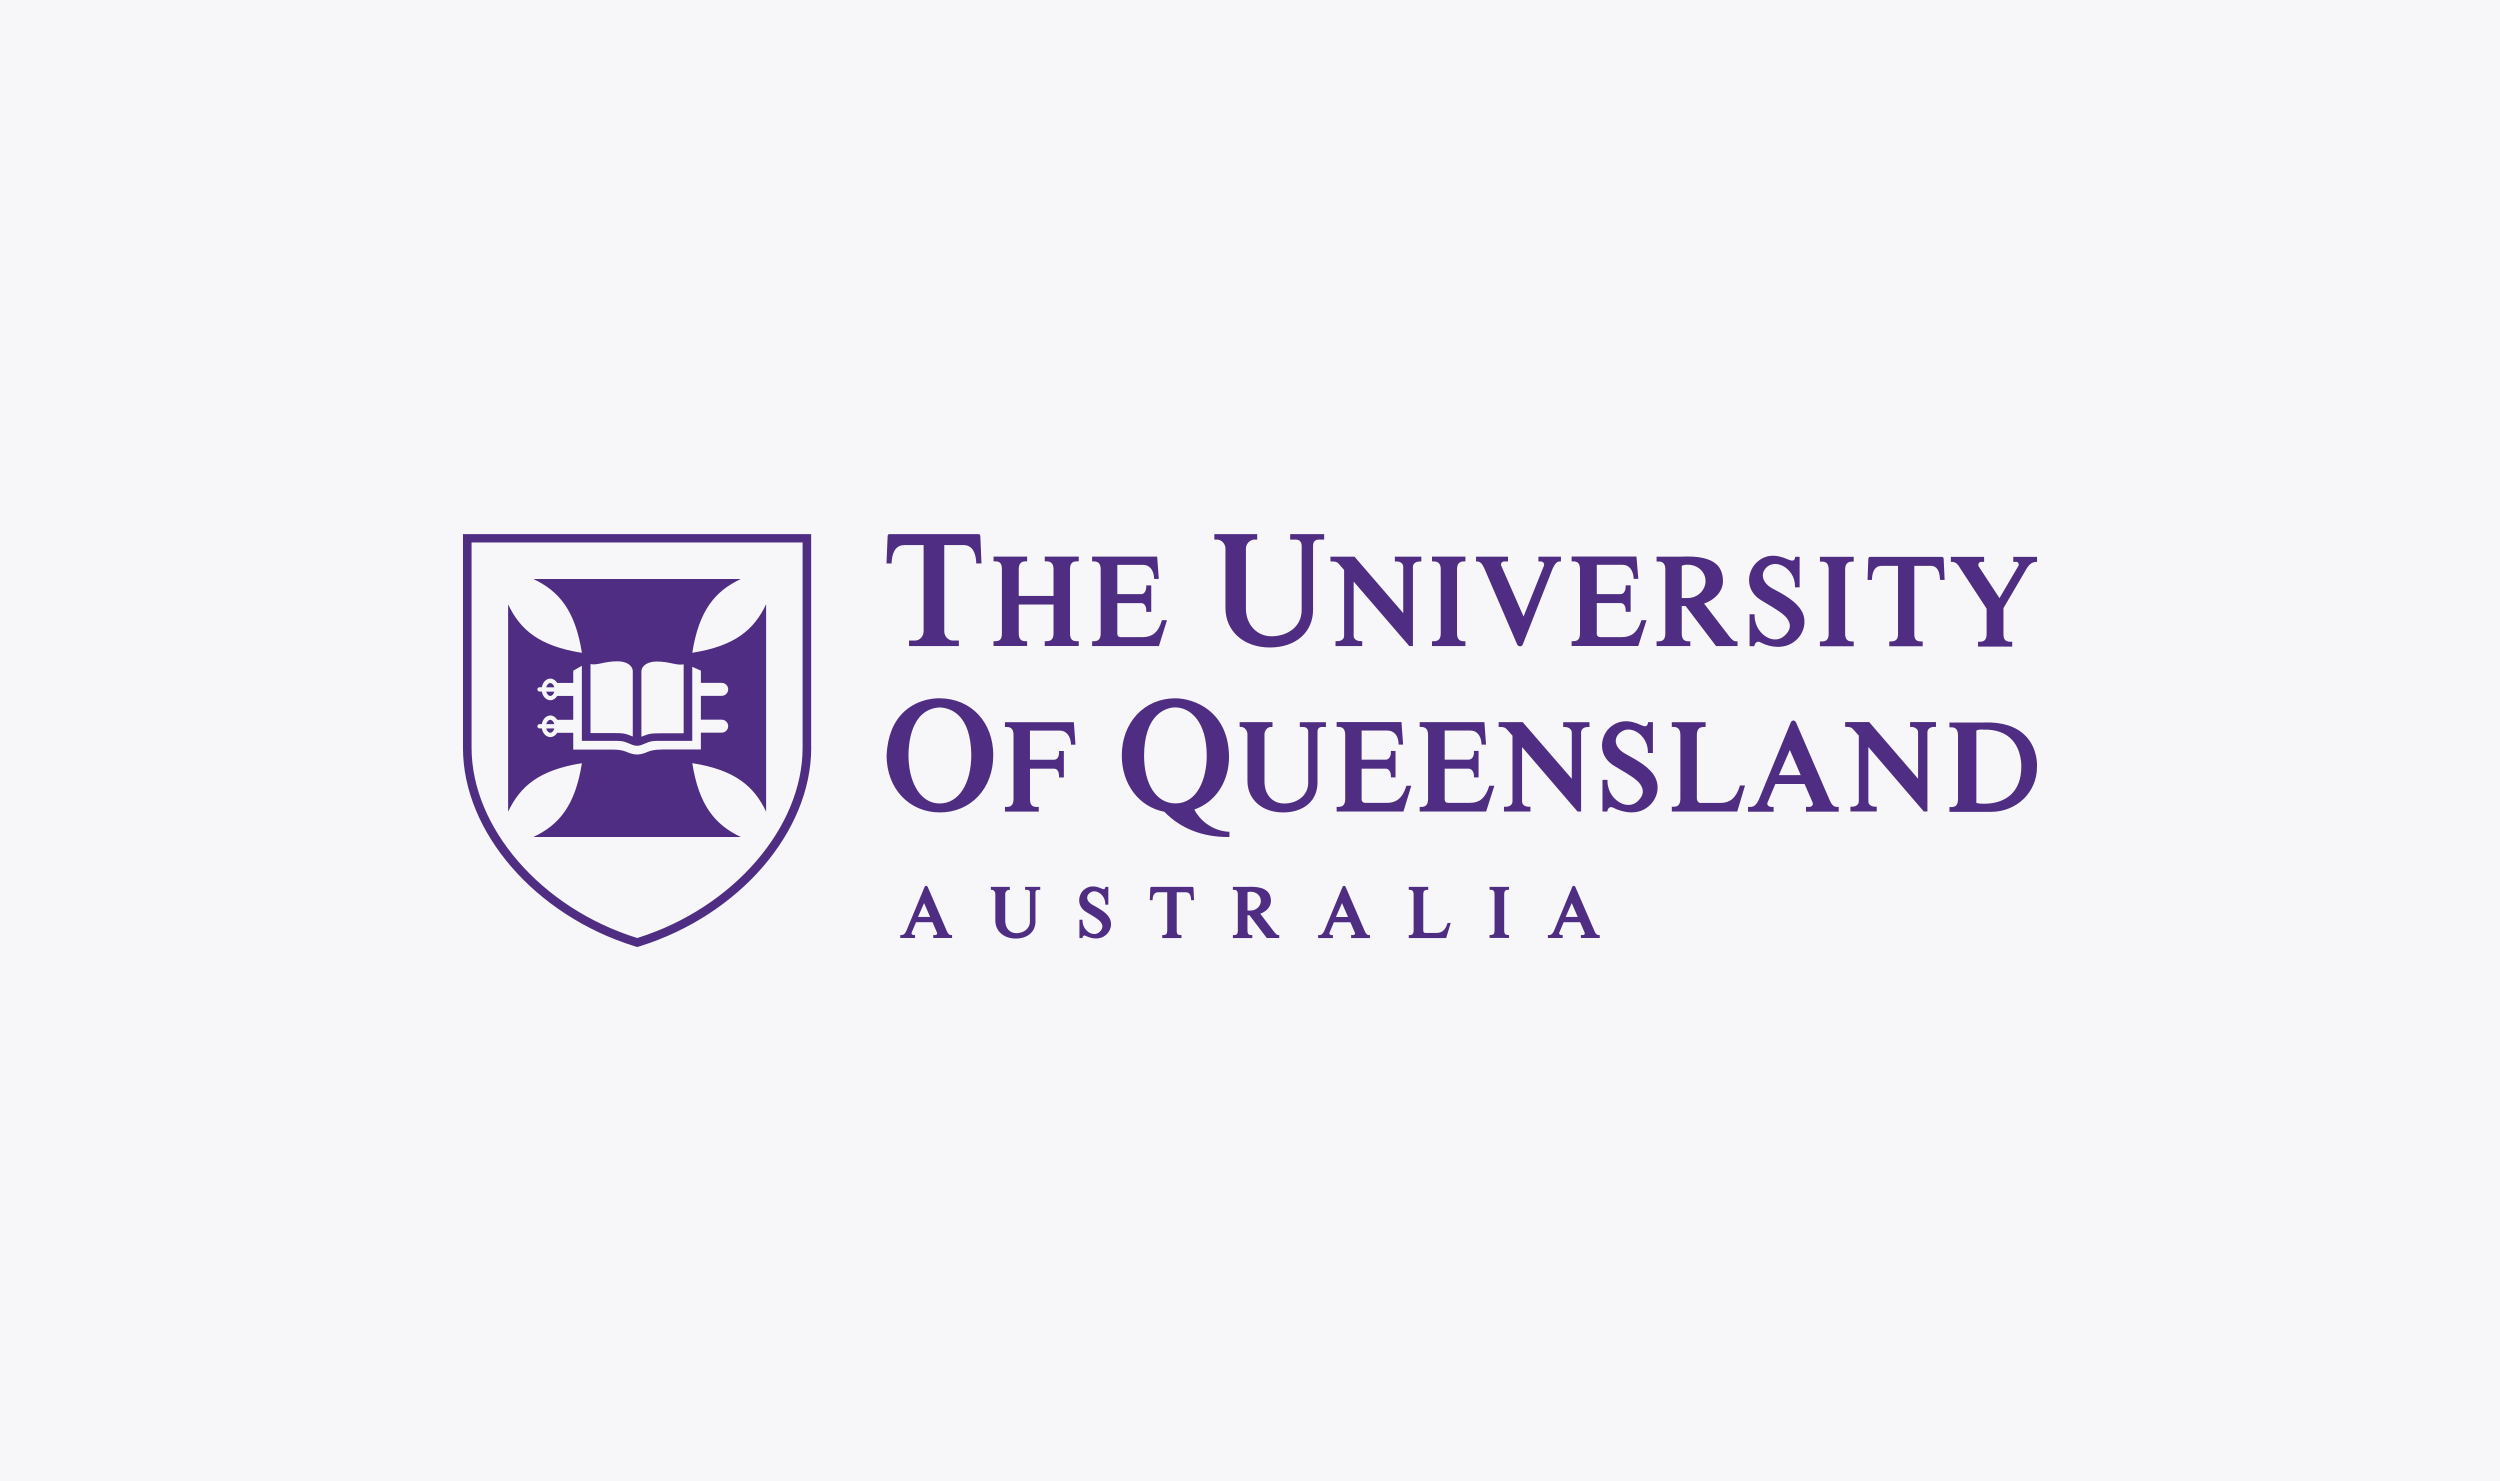 <?xml version="1.0" encoding="UTF-8"?>
<svg xmlns="http://www.w3.org/2000/svg" xmlns:xlink="http://www.w3.org/1999/xlink" viewBox="0 0 540 320">
  <defs>
    <style>
      .cls-1 {
        fill: none;
      }

      .cls-2 {
        clip-path: url(#clippath);
      }

      .cls-3 {
        fill: #f7f7f9;
      }

      .cls-4 {
        fill: #4f2d83;
      }
    </style>
    <clipPath id="clippath">
      <rect class="cls-1" x="100" y="115.37" width="340" height="89.26"/>
    </clipPath>
  </defs>
  <g id="background">
    <rect class="cls-3" width="540" height="320"/>
  </g>
  <g id="logo">
    <g class="cls-2">
      <path class="cls-4" d="M440,121.37v-1.08h-5.13v1.08h.74c.13,0,.26,.1,.35,.26,.09,.15,.14,.4,.01,.61l-4.08,6.96-4.48-6.83c-.17-.33-.06-.59,0-.71,.11-.18,.29-.29,.46-.29h.7v-1.08h-7.18v1.08h.26c.47,0,1.09,.15,1.75,1.38l5.71,8.72v5.4c0,1.24-.43,1.75-1.47,1.75h-.38v1.04h7.38v-1.04h-.38c-1.09,0-1.51-.47-1.51-1.67v-5.6l5.08-8.67c.53-.84,1.21-1.3,1.9-1.3h.26Zm-11.52,34.69h-7.4v1.04h.42c.62,0,1.43,.18,1.43,1.78v13.7c0,1.21-.44,1.75-1.43,1.75h-.42v1.03h8.96c5.58,0,9.94-4.24,9.95-9.66,.02-.27,.23-3.92-2.41-6.69-1.99-2.09-5.06-3.09-9.1-2.96m-.05,1.55c2.7-.06,4.78,.68,6.19,2.23,2.14,2.35,1.98,5.74,1.98,5.81,0,5.06-2.96,7.97-8.12,7.97-.63,0-.99-.03-1.59-.17v-15.64c.59-.33,1.5-.2,1.55-.2m-9.39-32.34h.99l-.21-4.6c0-.18-.2-.38-.38-.38h-15.51c-.18,0-.38,.2-.38,.37l-.17,4.61h.95v-.25c.12-1.87,.81-2.79,2.12-2.79h3.51v14.74c0,1.11-.46,1.59-1.55,1.59h-.34v1.04h7.22v-1.04h-.34c-1.06,0-1.47-.44-1.47-1.59v-14.74h3.48c.82,0,1.92,.29,2.06,2.79v.25h.01Zm-25.95,14.33h7.3v-1.04h-.38c-1.02,0-1.47-.53-1.47-1.71v-13.82c0-1.16,.47-1.71,1.47-1.71h.38v-1.04h-7.3v1.04h.46c.99,0,1.43,.53,1.43,1.71v13.82c0,1.2-.43,1.71-1.43,1.71h-.46v1.04h0Zm-3.92-7.55c-1.11-2.11-3.91-3.68-6.44-4.99-1.22-.7-1.94-1.67-1.97-2.69-.03-.84,.44-1.64,1.27-2.17,.94-.54,2.12-.49,3.24,.15,1.18,.68,2.44,2.16,2.44,4.26v.26h1v-6.59h-.95l-.04,.22c-.05,.27-.14,.45-.3,.53-.22,.12-.61,.07-1.11-.14-2.83-1.28-5-1.11-6.83,.56-1.19,1.1-1.83,2.76-1.67,4.35,.15,1.56,1.06,2.92,2.54,3.83,.43,.27,.89,.55,1.37,.83,1.65,.99,3.53,2.11,4.27,3.12,1,1.34,.79,2.59-.63,3.82-.93,.81-2.18,.95-3.43,.39-1.47-.67-2.95-2.42-2.95-4.84v-.26h-1.08v6.9h1.01l.05-.19c.1-.36,.31-.63,.58-.74,.21-.08,.43-.06,.66,.07,1.25,.67,2.57,1,3.81,1,1.33,0,2.58-.38,3.55-1.14,2.1-1.53,2.81-4.41,1.62-6.56m-11,42.27h-.61v1.04h5.52v-1.04h-.5c-.3,0-.6-.15-.76-.38-.12-.17-.14-.36-.06-.55l1.7-4.02h6.31l1.74,4.01c.11,.28,.03,.49-.06,.61-.13,.2-.37,.32-.6,.32h-.77v1.04h7.06v-1.04h-.46c-.59,0-1.08-.48-1.49-1.45l-7.27-16.79s-.16-.36-.47-.41c-.15-.02-.37,0-.6,.27l-6.97,16.84c-.33,.7-.88,1.54-1.69,1.54m6.03-6.85l2.37-5.44,2.35,5.44h-4.71Zm-9,7.87l1.69-5.64h-1.1l-.06,.18c-.77,2.49-2.05,3.59-4.16,3.59h-4.37c-.36,0-.72-.46-.72-.92v-13.7c0-1.24,.47-1.79,1.51-1.79h.38v-1.03h-7.3v1.03h.42c.96,0,1.43,.58,1.43,1.79v13.7c0,1.56-.82,1.74-1.43,1.74h-.42v1.04h14.12Zm-4.58-35.75h4.65v-1.03h-.38c-.52,0-.94-.5-1.38-1.02l-5.47-7.13c2.48-.86,4.1-2.78,4.08-4.86-.01-1.56-.46-2.74-1.37-3.59-1.42-1.33-3.98-1.88-7.79-1.68h-5.18v1.04h.46c.96,0,1.43,.56,1.43,1.71v13.82c0,1.18-.44,1.71-1.43,1.71h-.46v1.03h7.29v-1.03h-.38c-1.02,0-1.47-.53-1.47-1.71v-5.92h.83l6.58,8.66h0Zm-6.09-10.37h-1.31v-6.98c.69-.28,1.28-.22,1.31-.22,2.15,0,3.83,1.55,3.83,3.52s-1.72,3.67-3.83,3.67m-15.56,30.88c0-.83,.47-1.58,1.32-2.08,.89-.55,2.04-.52,3.14,.09,1.51,.84,2.48,2.54,2.48,4.33v.26h1.08v-6.67h-1.03l-.04,.21c-.06,.32-.18,.52-.36,.61-.21,.11-.56,.07-1.01-.13-2.77-1.33-5.03-1.16-6.91,.52-1.16,1.09-1.78,2.76-1.62,4.35,.16,1.58,1.08,2.95,2.56,3.85,.46,.29,.95,.58,1.45,.87,1.7,1.01,3.46,2.05,4.19,3.08,.96,1.32,.75,2.61-.62,3.82-.94,.8-2.2,.93-3.46,.34-1.47-.68-2.96-2.42-2.96-4.79v-.26h-1.08v6.83h1.03l.04-.17c.08-.36,.26-.61,.51-.72,.22-.1,.47-.07,.73,.07,1.13,.58,2.53,1.01,3.94,1.01,1.21,0,2.42-.31,3.46-1.11,2.12-1.58,2.81-4.4,1.61-6.55-1.07-2.07-3.83-3.59-6.05-4.81l-.39-.22c-1.27-.71-2.01-1.71-2.02-2.74m4.87-20.51l1.78-5.57h-1.11l-.06,.18c-.76,2.4-2.04,3.47-4.16,3.47h-4.73c-.39,0-.68-.29-.68-.68v-6.67h5.13c.88,0,1.11,.95,1.11,1.51v.38h1.07v-5.72h-1.07v.38c0,.58-.3,1.51-1.11,1.51h-5.13v-6.33h5.57c1.34,0,2.27,1.09,2.38,2.79v.25h1.02l-.4-4.82h-14.01v1.04h.38c.99,0,1.43,.52,1.43,1.71v13.82c0,1.2-.43,1.71-1.43,1.71h-.38v1.04h14.4Zm-14.36,18.64v10.05l-10.53-12.15-.08-.09h-5.19v1.04h.26c.79,0,1.21,.13,1.46,.47l.28,.3c.32,.34,.59,.63,.99,1.11v14.2c0,.79-.74,1.15-1.43,1.15h-.41v1.04h5.72v-1.04h-.38c-.71,0-1.43-.36-1.43-1.15v-11.74l11.9,13.84,.08,.09h.77v-17.11c0-.75,.72-1.15,1.39-1.15h.42v-1.04h-5.68v1.04h.38c.72,0,1.47,.43,1.47,1.15m-2.6-36.91h.26v-1.04h-4.86v1.04h.54c.21,0,.44,.12,.57,.3,.09,.12,.18,.33,.09,.6l-4.41,10.99-4.83-10.99c-.1-.27-.02-.47,.06-.59,.14-.2,.37-.31,.52-.31h.89v-1.04h-6.9v1.04h.26c.59,0,1.03,.42,1.49,1.41l7.16,16.58,.04,.06c.14,.17,.35,.28,.57,.28,.02,0,.03,0,.05,0,.2-.02,.38-.12,.48-.31l6.51-16.52c.53-1.1,.93-1.5,1.5-1.5m-27.58,18.27h7.22v-1.04h-.34c-1.02,0-1.47-.52-1.47-1.71v-13.82c0-1.16,.47-1.71,1.47-1.71h.34v-1.04h-7.22v1.04h.34c1.07,0,1.55,.53,1.55,1.71v13.82c0,1.2-.46,1.71-1.55,1.71h-.34v1.04h0Zm-2.68-18.27h.38v-1.04h-5.72v1.04h.42c.67,0,1.39,.36,1.39,1.15v10.01l-10.53-12.2h-5.19v1.04h.26c.73,0,1.17,.07,1.5,.46,.24,.27,.44,.5,.66,.76,.15,.18,.32,.38,.53,.62v14.24c0,.77-.72,1.12-1.39,1.12h-.46v1.07h5.76v-1.07h-.38c-.73,0-1.47-.38-1.47-1.12v-11.74l11.94,13.84,.08,.09h.78v-17.11c0-.76,.72-1.15,1.43-1.15m-21.08,35.75h.86v-1.04h-5.64v1.04h.77c.64,0,1.04,.4,1.04,1.04v10.98c0,2.96-2.6,4.5-5.18,4.5s-4.26-1.95-4.26-4.74v-10.24c0-.8,.65-1.55,1.35-1.55h.38v-1.04h-7.1v.77l.04,.26h.26c.82,0,1.39,.82,1.39,1.55v10.12c0,4,3.17,6.8,7.7,6.8s7.43-2.59,7.43-6.44v-10.98c0-.67,.34-1.04,.96-1.04m-.57-40.48h1.05v-1.23h-7.34v1.23h1.17c.85,0,1.31,.49,1.31,1.39v13.78c0,3.93-3.38,5.72-6.51,5.72s-5.53-2.47-5.53-6v-12.95c0-1.03,.87-1.94,1.86-1.94h.58v-1.23h-9.26v1.23h.54c1.11,0,1.86,1,1.86,1.94v12.84c0,5.02,3.95,8.53,9.6,8.53s9.32-3.35,9.32-8.14v-13.78c0-.95,.43-1.39,1.35-1.39m-19.5,46.79c-.15-9.88-7.69-12.51-11.66-12.51h0c-6.67,.05-11.5,5.25-11.5,12.35,0,6.21,3.69,11.09,9.19,12.17,3.54,3.62,8.18,5.45,13.8,5.45h.26v-1.14h-.25c-3.56-.23-6.25-2.6-7.33-4.8,4.64-1.64,7.5-6.03,7.5-11.53m-4.82-.16c0,5.16-2.09,10.37-6.75,10.37-4.12,0-6.79-4.07-6.79-10.36,.03-4.04,.99-6.98,2.84-8.74,1.65-1.57,3.51-1.64,3.8-1.64,.02,0,.04,0,.04,0h.01c3.41,0,6.84,3.21,6.84,10.37m-10.32-23.63l1.74-5.57h-1.11l-.05,.19c-.71,2.4-1.99,3.47-4.16,3.47h-4.73c-.39,0-.68-.29-.68-.68v-6.67h5.17c.74,0,1.08,.78,1.08,1.51v.38h1.08v-5.72h-1.08v.38c0,.63-.34,1.51-1.08,1.51h-5.17v-6.33h5.57c1.36,0,2.27,1.07,2.37,2.79v.25h1.02l-.35-4.82h-14.05v1.04h.38c1,0,1.47,.54,1.47,1.71v13.82c0,1.18-.45,1.71-1.47,1.71h-.38v1.04h14.44Zm-12.32,52.43c-1.59-.76-2.88-.66-3.96,.29-.67,.63-1.02,1.59-.93,2.5,.09,.91,.62,1.69,1.47,2.22,.27,.17,.56,.34,.85,.51,.96,.57,1.95,1.15,2.35,1.73,.54,.74,.42,1.46-.35,2.14-.53,.45-1.24,.52-1.95,.19-.83-.38-1.67-1.37-1.67-2.71v-.17h-.66v3.96h.63l.03-.14c.04-.19,.14-.33,.27-.39,.11-.05,.25-.04,.39,.04,.65,.33,1.45,.58,2.26,.58,.69,0,1.39-.18,1.99-.64,1.21-.91,1.61-2.53,.92-3.76-.62-1.19-2.2-2.06-3.47-2.76l-.21-.11c-.72-.4-1.13-.96-1.14-1.54,0-.46,.26-.88,.74-1.16,.51-.31,1.15-.29,1.77,.06,.85,.47,1.4,1.43,1.4,2.44v.17h.66v-3.85h-.63l-.03,.14c-.04,.17-.1,.29-.19,.33-.12,.06-.3,.03-.55-.07m-12.33-52.43h7.34v-1.04h-.46c-1,0-1.43-.51-1.43-1.71v-13.82c0-1.18,.44-1.71,1.43-1.71h.46v-1.03h-7.34v1.03h.38c1.03,0,1.51,.54,1.51,1.71v5.76h-7.51v-5.76c0-1.15,.47-1.71,1.43-1.71h.38v-1.03h-7.26v1.03h.38c1.03,0,1.43,.48,1.43,1.71v13.82c0,1.24-.39,1.71-1.43,1.71h-.38v1.04h7.26v-1.04h-.38c-.99,0-1.43-.53-1.43-1.71v-6.2h7.51v6.2c0,1.19-.45,1.71-1.51,1.71h-.38v1.04h0Zm-11.12,23.64c0-7.17-4.73-12.25-11.52-12.35-.24,0-4.38-.16-7.67,2.83-2.36,2.15-3.66,5.34-3.86,9.52,0,7.13,4.85,12.31,11.52,12.31s11.52-5.18,11.52-12.31m-4.74-.18c0,6.31-2.73,10.55-6.79,10.55h-.09c-1.4,0-2.7-.55-3.76-1.59-1.85-1.82-2.92-5.01-2.93-8.78,0-2.35,.46-10.04,6.77-10.37,2.48,.13,6.66,1.63,6.8,10.2m1.09-41.3h1.11l-.25-5.93c0-.2-.21-.46-.42-.46h-19.18c-.21,0-.42,.26-.42,.46l-.25,5.93h1.11v-.25c.09-1.7,.63-3.72,2.78-3.72h4.13v18.64c0,1.06-.85,1.98-1.82,1.98h-1.33v1.19h10.76v-1.19h-1.33c-.97,0-1.82-.93-1.82-1.98v-18.64h4.13c2.15,0,2.69,2.03,2.77,3.72v.25h.01Zm-35.68,39.84v-46.23H100v46.23c0,18.16,15.6,36.18,37.09,42.85l.55,.17,.55-.17c21.46-6.68,37.03-24.7,37.03-42.85m-1.86,0c0,17.12-14.94,34.6-35.72,41.07-20.84-6.47-35.78-23.95-35.78-41.07v-44.37h71.5v44.37h0Zm-23.83,3.3c9.3,1.47,13.35,5.01,15.95,10.48h0v-44.8h0c-2.6,5.46-6.65,9.01-15.95,10.48,1.47-9.3,5.02-13.35,10.48-15.94h0s-44.8,0-44.8,0h0c5.46,2.61,9.01,6.65,10.48,15.95-9.3-1.47-13.34-5.01-15.94-10.48h0v44.8h0c2.6-5.47,6.65-9.01,15.94-10.48-1.47,9.3-5.01,13.35-10.48,15.94h0s44.8,0,44.8,0h0c-5.46-2.61-9.01-6.65-10.48-15.95m-12.85-5.75c-1.6-.66-1.97-.75-4.28-.75h-4.85v-14.89c1.54,.29,3.04-.61,5.82-.61,1.89,0,3.31,.84,3.31,2.21v14.04h0Zm10.99-.7h-4.85c-2.31,0-2.68,.09-4.28,.75v-14.04c0-1.37,1.43-2.21,3.31-2.21,2.79,0,4.28,.91,5.82,.61v14.88h0Zm-4.85,3.52q-1.73,0-2.85,.46c-.61,.26-1.45,.61-2.36,.61s-1.75-.35-2.37-.61q-1.11-.46-2.84-.46h-8.58v-3.63h-3.46c-.34,.57-.88,.93-1.49,.93-.9,0-1.65-.8-1.83-1.87h-.5c-.26,0-.47-.21-.47-.46s.21-.47,.47-.47h.5c.17-1.06,.93-1.87,1.83-1.87,.61,0,1.15,.37,1.49,.93h3.46v-5.15h-3.46c-.34,.57-.88,.93-1.49,.93-.9,0-1.65-.8-1.83-1.87h-.5c-.26,0-.47-.21-.47-.47s.21-.46,.47-.46h.5c.17-1.06,.93-1.87,1.83-1.87,.61,0,1.15,.37,1.49,.93h3.46v-2.64l1.86-1.06v16.21h6.72c2.1,0,2.24,.06,3.57,.61,.37,.16,.97,.46,1.64,.46s1.27-.31,1.64-.46c1.33-.55,1.46-.61,3.56-.61h6.72v-15.99l1.86,.83v2.64h4.5c.77,0,1.4,.63,1.4,1.4s-.63,1.4-1.4,1.4h-4.5v5.15h4.5c.77,0,1.4,.63,1.4,1.4s-.63,1.4-1.4,1.4h-4.5v3.63h-8.58Zm-23.08-12.51h-1.75c.13,.53,.49,.93,.87,.93s.74-.4,.87-.93m-1.75-.93h1.75c-.13-.53-.48-.93-.87-.93s-.74,.4-.87,.93m1.75,8.88h-1.75c.13,.53,.49,.93,.87,.93s.74-.4,.87-.93m-1.75-.93h1.75c-.13-.53-.48-.93-.87-.93s-.74,.4-.87,.93m76.84,45.55h-.38v.64h3.2v-.64h-.31c-.16,0-.32-.08-.41-.21-.06-.09-.07-.19-.03-.29l.96-2.27h3.56l.98,2.27c.06,.15,.01,.26-.03,.33-.07,.1-.2,.17-.32,.17h-.47v.64h4.07v-.64h-.29c-.32,0-.59-.27-.83-.82l-4.14-9.56s-.1-.22-.29-.25c-.09-.02-.22,0-.36,.16l-3.98,9.59c-.18,.39-.5,.87-.94,.87m3.47-3.9l1.31-3,1.3,3h-2.61Zm19.84-6.5h-4.1v.47l.02,.18h.18c.45,0,.76,.45,.76,.85v5.77c0,2.29,1.81,3.9,4.41,3.9s4.26-1.49,4.26-3.7v-6.26c0-.26,.09-.56,.52-.56h.51v-.64h-3.27v.64h.47c.35,0,.57,.21,.57,.56v6.26c0,1.66-1.47,2.54-2.92,2.54s-2.41-1.1-2.41-2.67v-5.83c0-.43,.37-.85,.75-.85h.24v-.64h0Zm4.34-25.52h5.21c1.02,0,1.07,1.29,1.07,1.55v.34h1.04v-5.72h-1.04v.38c0,.25-.05,1.51-1.07,1.51h-5.21v-6.29h6.47c1.32,0,2.28,1.12,2.38,2.79v.25h.98l-.35-4.86h-14.88v1.04h.38c1.02,0,1.47,.55,1.47,1.78v13.78c0,1.18-.45,1.71-1.47,1.71h-.38v1h7.3v-1h-.46c-1,0-1.43-.5-1.43-1.67v-6.59h0Zm25.99,25.76l-.1,2.65h.6v-.16c.07-1.05,.46-1.56,1.18-1.56h1.98v8.37c0,.61-.26,.88-.86,.88h-.22v.64h4.16v-.64h-.22c-.59,0-.81-.24-.81-.88v-8.37h1.96c.49,0,1.07,.18,1.15,1.56v.16h.63l-.12-2.64c0-.12-.12-.24-.24-.24h-8.84c-.11,0-.24,.11-.24,.24m20.81-.24h-2.98v.64h.28c.53,0,.79,.31,.79,.95v7.87c0,.84-.42,.95-.79,.95h-.28v.64h4.2v-.64h-.24c-.57,0-.81-.28-.81-.95v-3.35h.43l3.74,4.93h2.69v-.64h-.24c-.29,0-.52-.28-.77-.57l-3.09-4.03c1.4-.5,2.32-1.59,2.31-2.78h0c0-.9-.27-1.57-.79-2.06-.82-.77-2.28-1.08-4.45-.96m.18,1.16c.38-.15,.7-.11,.72-.11,1.21,0,2.16,.87,2.16,1.98s-.97,2.07-2.16,2.07h-.72v-3.93h0Zm15.63,9.25h-.38v.64h3.2v-.64h-.31c-.16,0-.33-.08-.41-.21-.06-.09-.07-.19-.03-.29l.96-2.27h3.56l.98,2.27c.06,.15,.01,.26-.03,.33-.07,.1-.2,.17-.32,.17h-.47v.64h4.07v-.64h-.28c-.32,0-.59-.27-.83-.82l-4.14-9.56s-.1-.22-.29-.25c-.09-.02-.22,0-.36,.16l-3.98,9.59c-.18,.39-.5,.87-.94,.87m3.47-3.9l1.31-3,1.3,3h-2.61Zm.14-22.78h14.44l1.7-5.57h-1.06l-.06,.18c-.76,2.43-2.05,3.52-4.16,3.52h-4.69c-.38,0-.76-.25-.76-.72v-6.67h5.21c.7,0,1.11,.79,1.11,1.55v.34h1v-5.72h-1v.38c0,.73-.39,1.51-1.11,1.51h-5.21v-6.29h5.56c1.42,0,2.35,1.06,2.42,2.78v.25h.98l-.35-4.86h-14.01v1.04h.38c1.02,0,1.47,.54,1.47,1.75v13.82c0,1.18-.45,1.71-1.47,1.71h-.38v1h0Zm19.8,16.28h-4.21v.64h.26c.19,0,.79,0,.79,.99v7.81c0,.87-.45,.97-.79,.97h-.26v.64h8.08l.98-3.26h-.68l-.04,.12c-.43,1.4-1.15,2.03-2.34,2.03h-2.49c-.19,0-.38-.25-.38-.5v-7.81c0-.69,.25-.99,.83-.99h.24v-.64h0Zm-1.86-16.28h14.36l1.78-5.57h-1.1l-.06,.18c-.78,2.47-2.02,3.52-4.16,3.52h-4.73c-.34,0-.68-.25-.68-.72v-6.67h5.13c.78,0,1.19,.78,1.19,1.55v.34h1v-5.72h-1v.38c0,.73-.37,1.51-1.19,1.51h-5.13v-6.29h5.57c1.36,0,2.27,1.07,2.38,2.79v.25h.98l-.35-4.86h-13.98v1.04h.34c.99,0,1.47,.57,1.47,1.75v13.82c0,1.16-.46,1.71-1.47,1.71h-.34v1h0Zm19.31,16.27h-4.21v.64h.29c.37,0,.79,.11,.79,.95v7.87c0,.66-.24,.94-.79,.94h-.29v.64h4.21v-.64h-.24c-.57,0-.81-.28-.81-.94v-7.87c0-.85,.46-.95,.81-.95h.24v-.64h0Zm8.77,10.41h-.38v.64h3.2v-.64h-.31c-.16,0-.33-.08-.41-.21-.06-.09-.07-.19-.03-.29l.96-2.27h3.56l.98,2.27c.06,.15,.01,.26-.03,.33-.07,.1-.2,.17-.32,.17h-.47v.64h4.07v-.64h-.29c-.32,0-.59-.27-.83-.82l-4.14-9.56s-.1-.22-.29-.25c-.09-.02-.22,0-.36,.16l-3.98,9.59c-.18,.39-.5,.87-.94,.87m3.47-3.9l1.31-3,1.3,3h-2.61Zm65.56-42.09h-5.19v1.04h.26c.77,0,1.18,.13,1.42,.47l.28,.3c.31,.34,.59,.63,.99,1.11v14.2c0,.76-.72,1.15-1.43,1.15h-.38v1.04h5.68v-1.04h-.34c-.73,0-1.47-.36-1.47-1.15v-11.74l11.9,13.84,.08,.09h.78v-17.12c0-.76,.7-1.15,1.39-1.15h.46v-1.04h-5.6v1.04h.26c.72,0,1.47,.43,1.47,1.15v10.05l-10.48-12.15-.08-.09h0Z"/>
    </g>
  </g>
</svg>